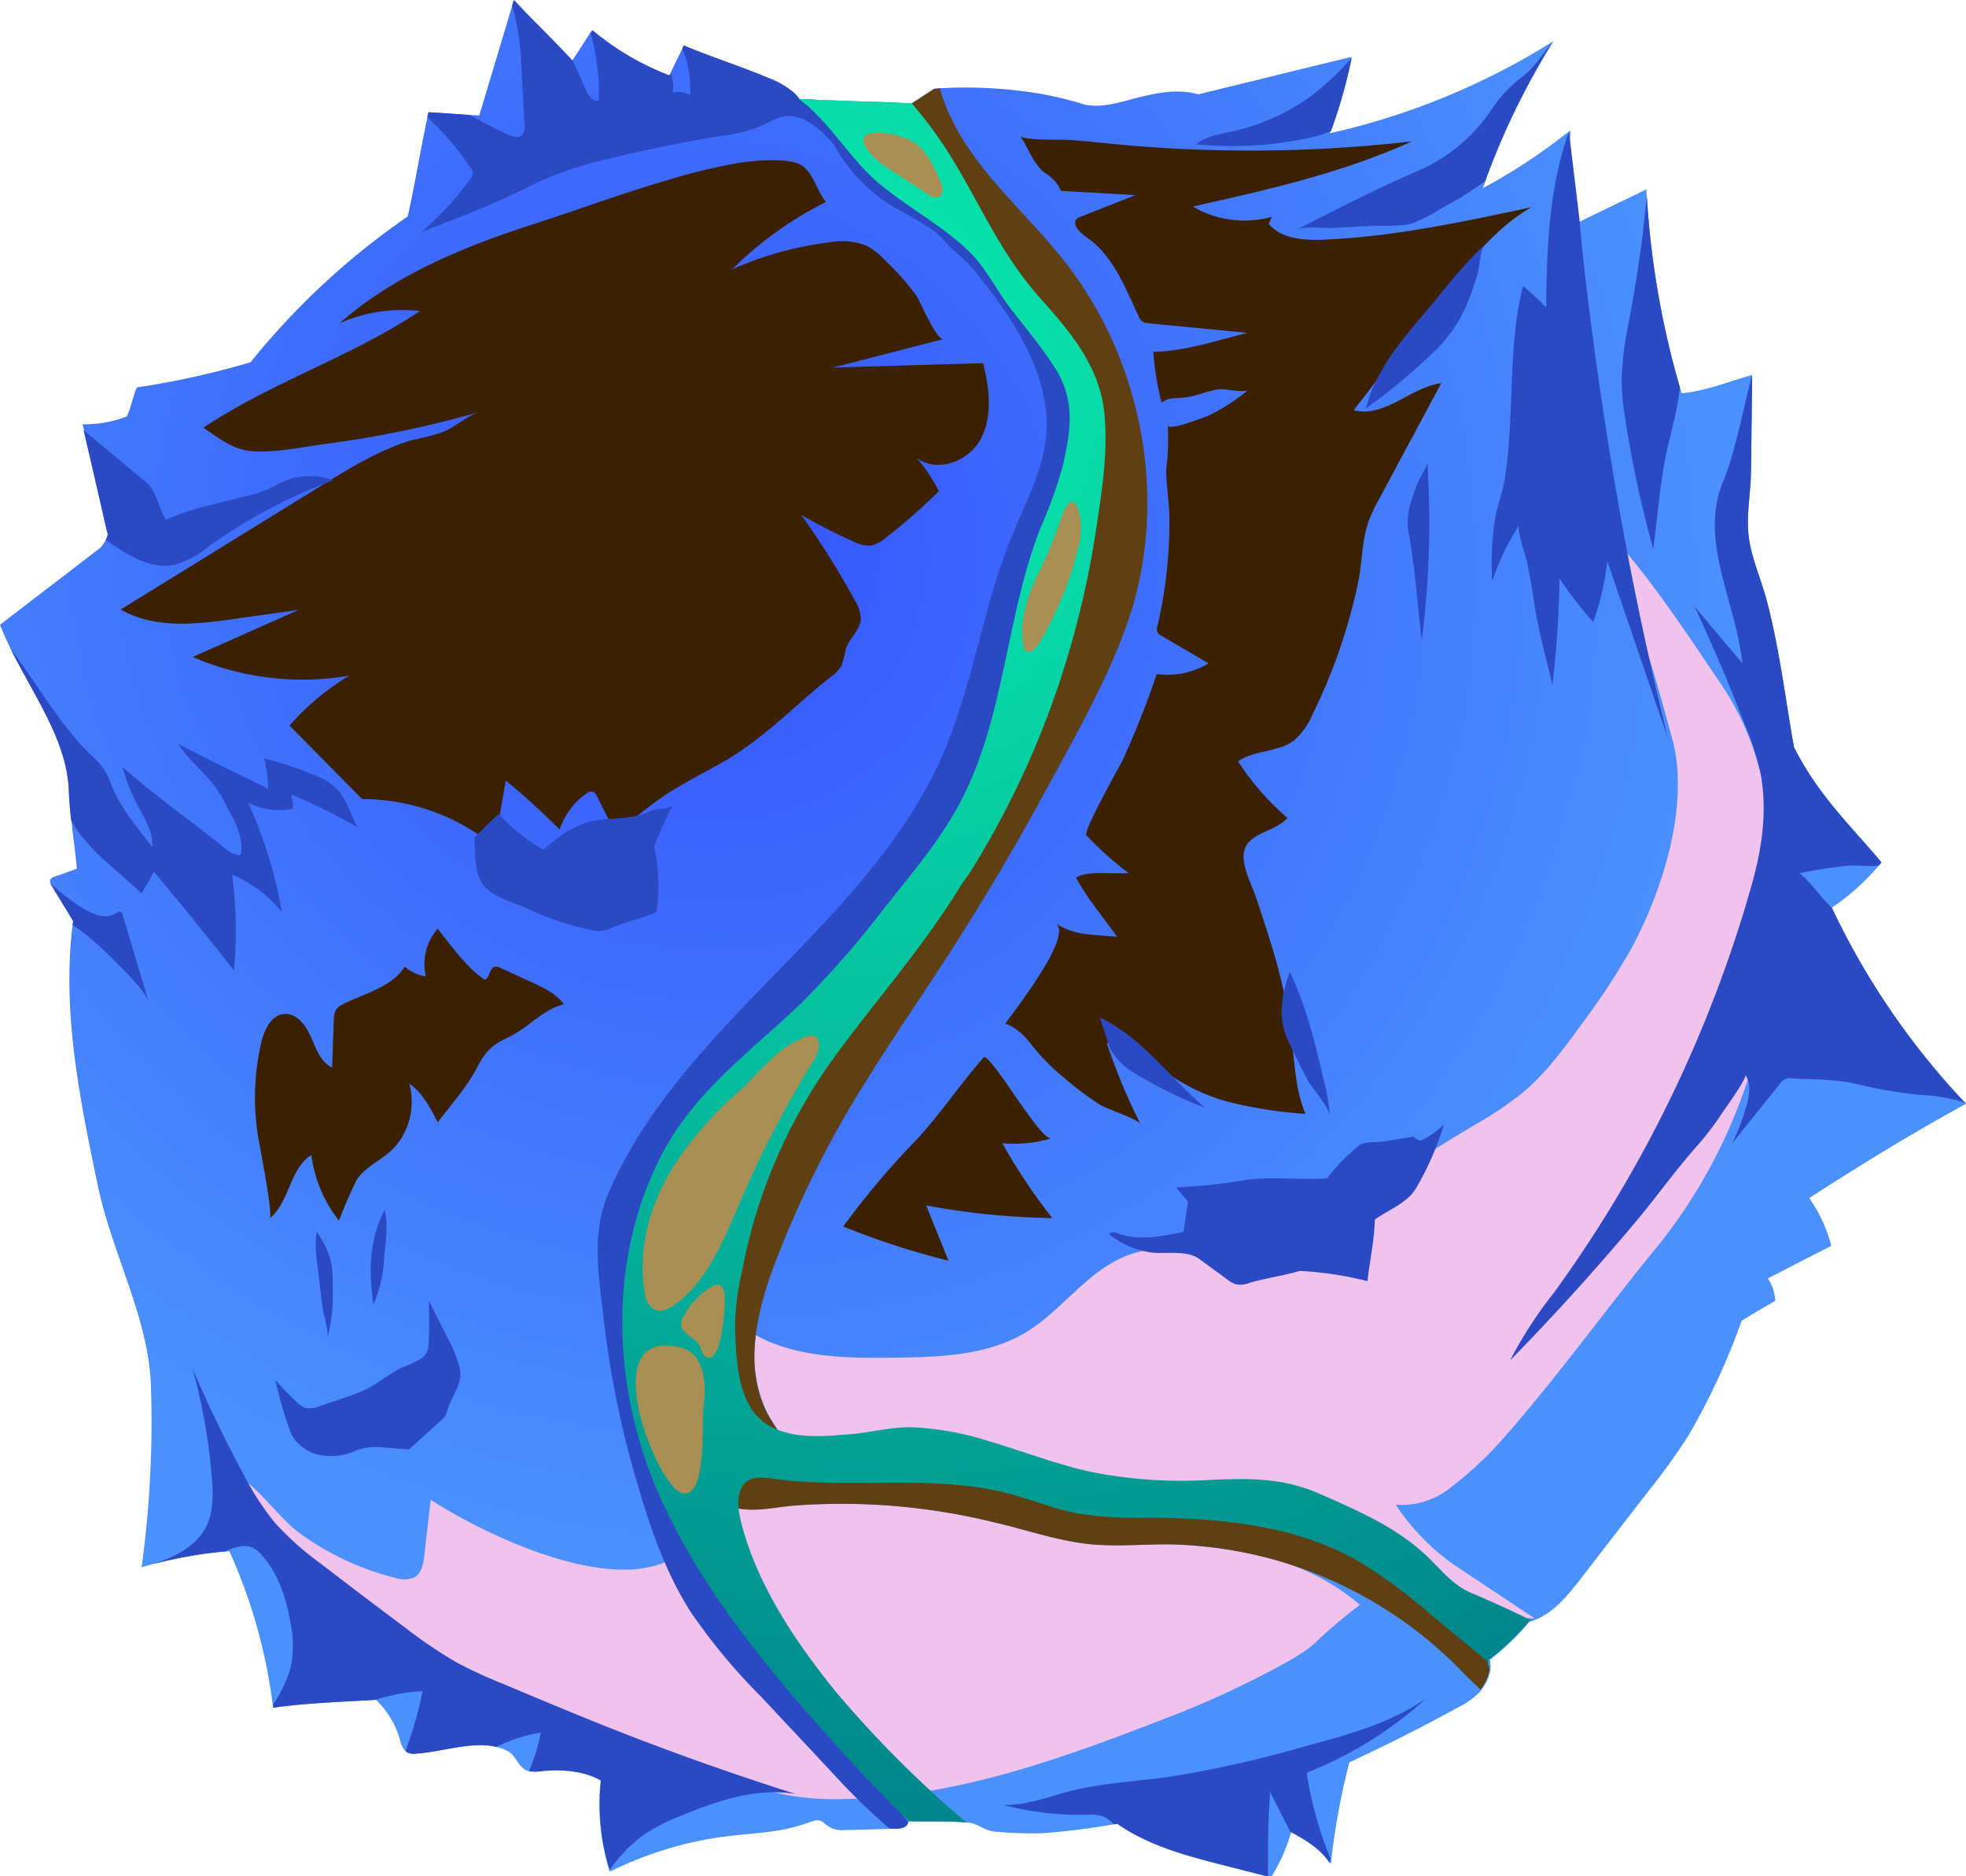 <svg xmlns="http://www.w3.org/2000/svg" xmlns:xlink="http://www.w3.org/1999/xlink" viewBox="0 0 292 278.62">
  <defs>
    <radialGradient id="radial-gradient" cx="49.92" cy="80.75" r="216.67" gradientTransform="matrix(1, 0, 0.04, 1, 51.02, 0)" gradientUnits="userSpaceOnUse">
      <stop offset="0" stop-color="#3553fb"/>
      <stop offset="0.71" stop-color="#4b91fd"/>
      <stop offset="1" stop-color="#4b91fd"/>
    </radialGradient>
    <radialGradient id="Áåçûìÿííûé_ãðàäèåíò_330" data-name="Áåçûìÿííûé ãðàäèåíò 330" cx="65.87" cy="55.82" r="219.14" gradientTransform="matrix(1, 0, 0.04, 1, 51.02, 0)" gradientUnits="userSpaceOnUse">
      <stop offset="0" stop-color="#0af0af"/>
      <stop offset="1" stop-color="#00838a"/>
    </radialGradient>
  </defs>
  <title>uzemeltetes_illu</title>
  <g style="isolation: isolate">
    <g id="Layer_2" data-name="Layer 2">
      <g id="Kontent">
        <g>
          <path d="M272,185c-3.06,1.53-6.39,3.29-9.44,4.83a6.18,6.18,0,0,1,1.1,3.32c-1.62,1-3.39,1.94-5,3a99.83,99.83,0,0,1-7.88,17,91.6,91.6,0,0,1-5.83,8.12c-3.4,4.39-6.78,8.76-10.16,13.15-2,2.56-4.16,5.26-7.24,6.28l-.4.13a38,38,0,0,1-5.93,5.68,1.89,1.89,0,0,1,.13.52,2.71,2.71,0,0,1,0,1,6.71,6.71,0,0,1-1.35,2.93l0,.06a11.32,11.32,0,0,1-3.41,2.49q-7.92,4.36-16.18,8.18a105.11,105.11,0,0,0-2.66,14.33l-.09.75c-1.34-2.11-3.64-3.52-5.85-4.68l-.06,0a25.64,25.64,0,0,1-2.68,6.21.81.81,0,0,1-.34.39.67.67,0,0,1-.24,0,1.56,1.56,0,0,1-.36-.05L181.85,277c-5.52-1.41-11.18-2.89-15.89-6.18l-.5.07a105.8,105.8,0,0,1-10.71,1.33,64.84,64.84,0,0,1-7-.24c-1.47-.11-2.51-1.21-3.94-1.34l-.35,0c-2.84-.25-5.69-.11-8.53-.17h0a.59.59,0,0,1,0,.13,1.11,1.11,0,0,1-.71.78,3.1,3.1,0,0,1-1.22.19l-.83,0-6.59.18a4.78,4.78,0,0,1-1.68-.15c-1.8-.59-1.53-1.79-3.47-1.09a26.25,26.25,0,0,1-4.58,1.25c-3.09.54-6.26.63-9.37,1.11a54.75,54.75,0,0,0-15.91,5.06c0-.08,0-.16-.07-.24a33,33,0,0,1-1.29-13.29c-2.53-1.49-5.92-1.67-8.79-1.4a5.45,5.45,0,0,1-1.89,0,2.43,2.43,0,0,1-.38-.13c-1.21-.58-1.58-2.28-2.78-2.87a6.89,6.89,0,0,0-1.68-.6c-3.73-.86-8.13.77-11.95,1a2.29,2.29,0,0,1-1.19-.13,1.09,1.09,0,0,1-.36-.28,3.55,3.55,0,0,1-.79-1.68,13.17,13.17,0,0,0-3.56-5.9h-.09c-5.08.31-10.16.46-15.19,1.17,0-.15,0-.29-.06-.44a78.81,78.81,0,0,0-6.44-22.8l-.61.06A63.52,63.52,0,0,0,23,232.19l-.06,0c-.66.16-1.3.35-1.91.55a159.42,159.42,0,0,0,1.39-26.86c-.33-10.19-5.77-19.71-7.87-29.73-2.7-12.84-5.37-26-3.76-38.82,0-.19.05-.39.07-.58-1.12-1.9-2.08-3.4-3.2-5.29a2.31,2.31,0,0,1-.18-.35.62.62,0,0,1,0-.5.87.87,0,0,1,.56-.4L11.41,129c-.2-2.36-.55-4.8-.82-7.22v0c-.16-1.44-.29-2.88-.34-4.28a21.66,21.66,0,0,0-1.14-6c-1.71-5.18-5-10.09-7.51-15.14,0,0,0,0,0,0C1,95.14.47,94,0,92.77L14.83,81.4a4.36,4.36,0,0,0,.88-1.22,2.75,2.75,0,0,0,.26-.65c.06-.23,0-.42-.06-.51-.65-2.86-1.31-5.73-1.95-8.6-.51-2.17-1-4.35-1.5-6.53l0-.14L12.26,63a17.47,17.47,0,0,0,6.58-1.16c.62-1.25.9-3.07,1.51-4.32a120.73,120.73,0,0,0,16.86-3.73A110.21,110.21,0,0,1,60.56,32.14c1.08-4.82,1.88-9.88,2.93-14.73,0-.26.1-.5.15-.74,2.11.11,4.07.27,6.12.4l1.43.08c1.6-5.38,3.28-10.93,4.89-16.33.07-.27.16-.55.24-.82,3,3.21,5.74,5.79,8.71,9l0-.06c.91-1.35,1.74-2.7,2.64-4.07L88,4.5a40.12,40.12,0,0,0,11.43,6.7,3.36,3.36,0,0,1,.16-.33c.56-1.28,1.18-2.4,1.75-3.65l.21-.48c4.43,1.86,8,2.93,12.46,4.79a13,13,0,0,1,4,2.32,4.78,4.78,0,0,1,.71.85l2.41.11c2.37.11,4.7.18,7,.26l2.35.06,2.89.12,2,.1c1.06-.66,2.34-1.53,3.4-2.2.28,0,.57-.05.85-.06h.3a67,67,0,0,1,13.64.68,50.23,50.23,0,0,1,7.25,1.68c2.63.76,5.86-.38,8.36-1,2.86-.69,5.9-1.29,8.77-.44,7.47-1.79,15.3-3.77,22.77-5.55l0,.1c-.1.54-.22,1.08-.34,1.6-.51,2.25-1.12,4.48-1.83,6.66-.28.89-.59,1.78-.92,2.66,0,.11-.08.2-.11.31A105.92,105.92,0,0,0,230.74,6.1c-.08.12-.15.25-.22.36s0,0,0,0c-.79,1.28-1.57,2.6-2.32,3.95A106.89,106.89,0,0,0,220.58,27h0s0,0,0,0c-.11.31-.21.63-.33.94a84.39,84.39,0,0,0,12.1-7.9c.22-.15.43-.32.65-.48h0a1.24,1.24,0,0,0,.18-.14l.07-.05a56,56,0,0,0,.93,13.78l.45-.23c3.25-1.62,6.66-3.2,9.9-4.81,0,.36,0,.71.07,1.07h0a129,129,0,0,0,4.9,28.31h0c.08.3.17.59.26.9,3.44-.29,6.91-1.69,10.22-2.64l.26-.08c0,.11,0,.23,0,.33q-.08,6.85-.17,13.7c0,3.3-.76,6.84-.32,10.15.41,3.07,1.85,6.27,2.65,9.3,1.8,6.82,2.65,13.65,3.82,20.5h0c.08.44.16.87.23,1.31,3.73,7.32,8.49,11.69,13,17.1l-.39.46a33.68,33.68,0,0,1-7,6.26l.07.15A111.49,111.49,0,0,0,292,163.9s0,0,0,0c-8,4.38-15.64,9.06-23.28,14A22.15,22.15,0,0,1,272,185Z" style="fill: url(#radial-gradient)"/>
          <g style="mix-blend-mode: screen">
            <path d="M30.21,63.51c2.24,1.52,4.34,3.21,7,3.46,3.59.33,7.75-.61,11.29-1.07a157.19,157.19,0,0,0,22.7-4.73c-1.73.5-3.45,2.14-5.16,2.86-2,.84-4,1-6,1.68-4.6,1.61-8.76,4.22-12.87,6.75L17.92,90.51c5.06,2.9,11.21,2.2,16.85,1.4l9.59-1.35-15.74,7a41.14,41.14,0,0,0,23.24,2.77A37.77,37.77,0,0,0,43,107.74l10.78,10.91a31.1,31.1,0,0,1,19.62,7q.87-4.87,1.72-9.74,4.19,3.43,8,7.26a10.62,10.62,0,0,1,4-5.36,1.1,1.1,0,0,1,.87-.27c.34.09.54.43.7.75l3.15,6.27c-.61-1.21,5.8-5.71,6.67-6.3,2.86-1.94,6-3.47,9-5.19,5.92-3.39,10.42-8.23,15.77-12.48A5.41,5.41,0,0,0,125,98.81a22.87,22.87,0,0,0,.66-2.53c.54-1.58,2.12-2.74,2.19-4.42a5.45,5.45,0,0,0-.89-2.71A125.24,125.24,0,0,0,119,76.45a80.05,80.05,0,0,0,7.72,3.94,5,5,0,0,0,2.64.62,4.76,4.76,0,0,0,2.08-1.07,83.2,83.2,0,0,0,8-7,23.44,23.44,0,0,0-3.35-5c3.08,2.4,7.85.55,9.6-2.79s1.25-7.47.33-11.23l-22.31.66,16.46-4.24c-1.07.27-3.52-5.62-4-6.34a38.36,38.36,0,0,0-4.75-5.38,10.13,10.13,0,0,0-2.71-2.13,10,10,0,0,0-5.52-.5,50.2,50.2,0,0,0-14.44,4,53.74,53.74,0,0,1,13.94-10c-1.56-1.85-1.95-4.83-4.18-5.71-2-.81-6.57-.45-8.72-.1A87.94,87.94,0,0,0,99.3,26.7C92.58,28.65,86,31.1,79.37,33.24,69,36.58,58.66,40.78,50.43,48a22.91,22.91,0,0,1,11.93-1.81C52.19,53,40.41,56.69,30.21,63.51Z" style="fill: #3b2002"/>
          </g>
          <g style="mix-blend-mode: screen">
            <path d="M38.54,169.92c-.13-.74-.23-1.27-.26-1.48a36.21,36.21,0,0,1,.34-12.79c.43-2.32,1.53-5.2,3.91-5.09,1.8.09,3,1.92,3.73,3.6s1.42,3.59,3.07,4.36l.24-7a3.11,3.11,0,0,1,.35-1.6,2.7,2.7,0,0,1,1.1-.84c3.22-1.63,7.19-2.49,9.09-5.55A6.44,6.44,0,0,0,63.25,145,8,8,0,0,1,65,137.91c2,2.5,4.32,5.8,7,7.58.8-.3.66-1.75,1.5-1.94a1.41,1.41,0,0,1,.9.2l4.6,2.12c1.76.81,3.61,1.68,4.75,3.26-2.83.65-4.85,3-7.37,4.43-.91.52-1.9.91-2.76,1.5-1.88,1.3-2.42,3-3.52,4.79-1.47,2.38-3.4,4.56-5.08,6.8-1.1-2.14-2.27-4.37-4.23-5.76a10.31,10.31,0,0,1-2,9.26c-1.64,1.95-4.39,2.89-5.78,5a64.44,64.44,0,0,0-2.66,6.11,20,20,0,0,1-4.11-9.74c-3.24,2-3.22,7-6.2,9.42C40.53,180.53,39.15,173.21,38.54,169.92Z" style="fill: #3b2002"/>
          </g>
          <g style="mix-blend-mode: screen">
            <path d="M173.69,77.27a68.86,68.86,0,0,1-1.76,15.63,1.08,1.08,0,0,0,.56,1.5l7,4.1a11.75,11.75,0,0,1-7.69,1.59,129.47,129.47,0,0,1-5.07,12.8c-.55,1.11-5.92,10.57-5.37,11.16a50.14,50.14,0,0,0,6.25,5.58c-1.95.2-6.31-.4-7.78.7,1.63,3.06,4.09,5.93,6.09,8.79-3.42-.41-6.07-.06-9.13-2,2.75,1.74-6.44,13.39-7.48,14.87,2,.75,3.11,2.12,4.38,3.75A31.59,31.59,0,0,0,158,160a45.16,45.16,0,0,0,5.39,4.05c.95.6,5.62,2.13,6,2.85a87.61,87.61,0,0,1-5-12c3.35-.24,6.18,2.45,9,4.44A28.74,28.74,0,0,0,182,163.5a64,64,0,0,0,11.9,1.9c-1.41-3.33-1.57-7-2-10.54a76.18,76.18,0,0,0-2.72-13.4c-.84-2.81-1.75-5.63-2.7-8.41-.68-1.94-2.2-4.72-1.67-6.76.7-2.68,4.61-2.76,6.4-4.84a39.64,39.64,0,0,1-7.33-8.39c2.4-1.71,5.92-1.32,8.29-3.09a10.58,10.58,0,0,0,2.82-4,83,83,0,0,0,6.64-19.08c.71-3.09.57-6.38,1.6-9.36a23.62,23.62,0,0,1,1.64-3.49l9.19-17.14c-4.6.62-8.46,5.23-13,4l13.31-17.13c3.8-4.89,7.72-9.88,13.07-13-10.17,2.18-20.39,4.37-30.85,4.82-2.9.12-6.24-.08-8.15-2.35l.47-1.05a15.19,15.19,0,0,1-11.76-1.52c11.09-2.47,22.28-5,32.55-9.68a209.88,209.88,0,0,1-29.68,1.29q-7.37-.19-14.74-.91c-2.25-.22-4.5-.46-6.76-.61-1-.06-6.48.13-7-.59,1.12,1.62,2.13,4.56,3.83,5.6a5.88,5.88,0,0,1,2.24,2.57l11.05.63-8.11,3.2c-.37.15-.8.37-.84.77a1.47,1.47,0,0,0,.25.91c.6.94,2.07,1.76,2.69,2.34,3.21,3,4.65,6.9,6.47,10.75a2,2,0,0,0,.52.77,2,2,0,0,0,1,.3l14.67,1.42c-4.67,1.13-9.09,2.7-14,2.82a45.53,45.53,0,0,0,1.23,7.58c.8-.79,2.1-.7,3.24-.79,1.84-.15,3.48-1,5.29-1.23.94-.13,3.69.6,4.36.08a29.5,29.5,0,0,1-5.84,3.79c-.45.2-6,2.36-6.12,1.5a38,38,0,0,1-.24,6.5C173.21,72.13,173.68,74.73,173.69,77.27Z" style="fill: #3b2002"/>
          </g>
          <g style="mix-blend-mode: multiply">
            <path d="M256.29,102.61c-.23-.35-.46-.71-.7-1.06C250,93.29,244.7,85.13,237.81,77.76c4.53,10.41,7.56,21,10.54,31.87,2.72,9.92-1.52,22.88-6.13,31.35a105.8,105.8,0,0,1-7.39,11.21c-2.62,3.6-5.27,7.23-8.69,10.07a51.43,51.43,0,0,1-6.9,4.65c-12.58,7.49-26,17-41.3,18-3.56.23-7.22.25-10.52,1.52-6,2.3-9.7,8.23-15.19,11.49-5.79,3.44-13,3.61-19.82,3.69s-14.26-.06-20.15-3.36A19.76,19.76,0,0,0,114,209.88a39,39,0,0,0,2.39,3.67,12.07,12.07,0,0,1-9.84-4c0,.66-.07,1.32-.1,2-.12,2-.14,4-.24,6a5.77,5.77,0,0,1,4.25-2.5,108.9,108.9,0,0,1,39.6,3.1,101.88,101.88,0,0,0,11.06,2.71c9.1,1.36,18.63-.91,27.33,2.3,8.85,3.27,16.32,8.74,24.57,13.16a33.45,33.45,0,0,0,14.92,4l-11.74-7.8a33.58,33.58,0,0,1-8.9-9.08,11.65,11.65,0,0,0,8.21-2.59,54.92,54.92,0,0,0,7.53-7c8.24-9.3,15.46-19.45,23.32-29a78.64,78.64,0,0,0,15.31-32.12,85.63,85.63,0,0,0,1.43-15.2C263.35,125,263.27,113.69,256.29,102.61Z" style="fill: #efc3ed"/>
          </g>
          <g style="mix-blend-mode: multiply">
            <path d="M173.39,229.32c-3.76,0-7.52.33-11.28,0-4.67-.45-9.2-2-13.78-3.12h-.06a94.84,94.84,0,0,0-30.39-2.63c-3.43.26-8.71,1.79-11.26-1.32a4.88,4.88,0,0,1-.76-1.24,21,21,0,0,1-1,4.36c-5.72,15.71-31.23,3.55-40.89-2.67q-.48,4.11-.94,8.23c-.15,1.25-.4,2.67-1.48,3.29a4,4,0,0,1-2.91.06,41.1,41.1,0,0,1-14-6.52c-3.45-2.48-6.41-7.38-10.13-9,3,10,13.74,18.86,22.28,24.22,8.19,5.15,17.18,8.76,26.24,11.93,2.18.77,4.39,1.43,6.57,2.18,1.69.58,3,1.87,4.6,2.7,3.73,1.94,7.91,2.66,11.91,3.68l1.93.52c2.68.77,5.3,1.79,8,2.39a40,40,0,0,0,9.06.77c16.41-.22,32-5.79,47.13-11.65A142.38,142.38,0,0,0,188.92,248c2.42-1.32,5.16-2.68,7.07-4.69a75.77,75.77,0,0,1,6-5,32.93,32.93,0,0,0-11.52-6.39A65.69,65.69,0,0,0,173.39,229.32Z" style="fill: #efc3ed"/>
          </g>
          <g style="mix-blend-mode: screen">
            <path d="M221.24,247.94a6.71,6.71,0,0,1-1.35,2.93c-1.33-1.18-2.55-2.48-3.81-3.73a62.06,62.06,0,0,0-42.69-17.82c-3.76,0-7.52.33-11.28,0-4.67-.45-9.2-2-13.78-3.12h-.06a94.84,94.84,0,0,0-30.39-2.63c-3.43.26-8.71,1.79-11.26-1.32-2.71-3.32.21-6.86,3.81-7.25a108.9,108.9,0,0,1,39.6,3.1,101.88,101.88,0,0,0,11.06,2.71c9.1,1.36,18.63-.91,27.33,2.3,4.44,1.63,8.29,4.57,12.39,7,5,2.93,10.64,5.16,15.3,8.7a14,14,0,0,1,4.23,6A26.68,26.68,0,0,1,221.24,247.94Z" style="fill: #5e4012"/>
          </g>
          <path d="M158.55,80.79c-2.09,7.61-7.22,13.9-7.07,21.87.28,14.39-8.47,27-18.23,37.2s-21.06,19.28-27.95,31.63c-11.91,21.31-8.13,49.72,6,70.65,6.91,10.18,16,18.79,23.6,28.43a1.11,1.11,0,0,1-.71.78,3.1,3.1,0,0,1-1.22.19l-.83,0a91.68,91.68,0,0,1-8.24-8L113,251.9a87.72,87.72,0,0,1-10.32-12.4c-3.72-5.76-6-12.28-7.9-18.82a143.56,143.56,0,0,1-5.09-24.5c-.74-6.65-1.92-13,.68-19,10.88-25.28,38.54-39.79,49.59-65,4.55-10.37,6-22,10.28-32.47,2.26-5.54,5.36-11,5.22-17.09-.14-5.64-2.69-11-5.77-15.75A79.69,79.69,0,0,0,144.55,40a18.57,18.57,0,0,0-2.46-2.4c-1.2-1-2.11-2.31-3.37-3.29a60.18,60.18,0,0,0-5.86-3.47,25,25,0,0,1-9.65-10.61c.43.9,2.39,1.86,3.25,2.18a33.62,33.62,0,0,1,4.14,1.88,88.82,88.82,0,0,1,7.86,5A34.19,34.19,0,0,1,143.3,33a33.46,33.46,0,0,1,3.44,4.25q3.87,5.33,7.71,10.66a43.37,43.37,0,0,1,4.34,6.87C162.61,62.93,160.88,72.32,158.55,80.79Z" style="fill: #2c49c4"/>
          <g style="mix-blend-mode: screen">
            <path d="M167.27,93c-3.15,8.7-7.94,17-12.34,25.09q-6.87,12.63-14.71,24.67c-3.74,5.77-7.65,11.44-11.28,17.28a153.26,153.26,0,0,0-14.1,28.21c-2.52,6.92-4.34,14.92-.87,21.66a39,39,0,0,0,2.39,3.67c-4,.22-8.29-1.46-10.5-4.87a16,16,0,0,1-2.1-6.48,101,101,0,0,1-.79-12.89,36.23,36.23,0,0,1,.58-9,33,33,0,0,1,4.35-9.45A198.48,198.48,0,0,1,132,139a88.67,88.67,0,0,0,19.2-32.9c1.23-3.86,2.09-7.84,3.2-11.73,2.17-7.56,5.37-14.84,6.48-22.66s-.26-16.63-6-22.37c-7.92-7.95-13.63-18.25-20.61-27-1.72-2.15-3.46-4.5-3.8-7.16l2.89.12,2,.1c1.06-.66,2.34-1.53,3.4-2.2.28,0,.57-.05.85-.06,1.32,4.87,4.24,9.26,7.5,13.18,3.49,4.18,7.45,8,10.82,12.26C170.06,53.83,173.71,75.21,167.27,93Z" style="fill: #5e4012"/>
          </g>
          <path d="M70.45,124.44a48.49,48.49,0,0,1,3.61-3.56,28.2,28.2,0,0,0,6.63,5.27c.8-.58,1-.87,1.81-1.46A14.36,14.36,0,0,1,87.62,122c2.95-.67,6-.2,8.7-1.44,1.23-.56,2.34-.3,3.54-.9-1,1.9-1.88,4-2.73,6a25,25,0,0,1,.35,9.78c-2.3,1-4.51,1.44-6.8,2.39a3.91,3.91,0,0,1-2.06.42,41.88,41.88,0,0,1-10.28-3.33c-2.14-1-5-1.59-6.47-3.41S70.59,126.73,70.45,124.44ZM41.1,72A18.17,18.17,0,0,1,36,73.8c-3.84,1-7.74,1.75-11.35,3.37-1.08-1.59-1.37-4.23-2.85-5.47l-9.38-7.81Q14.18,71.45,15.91,79c.2.17.05.66-.2,1.16,3.05,2.18,6.59,4.43,10.16,3.72A13.93,13.93,0,0,0,31,81.14a79.3,79.3,0,0,1,18.5-9.83A10,10,0,0,0,41.1,72Zm12,50.87c-.93-1.73-1.43-3.64-2.61-5.23a8.49,8.49,0,0,0-3.77-2.53,53.33,53.33,0,0,0-7.48-2.49,22.31,22.31,0,0,1,.59,4.52c-4.75-2.36-8.63-4.21-13.34-6.66,1.57,2.48,4,4.27,5.71,6.68.77,1.14,1.37,2.39,2,3.58,1.09,2,2.05,4.19,1.51,6.29a4.15,4.15,0,0,1-2.42-1.17c-5.12-4.12-10.2-7.63-15.13-12a29.81,29.81,0,0,0,2.24,5.65c1.05,2,2.37,4.06,2.24,6.27-2.4-3.08-4.57-5.54-6.09-9.19a12.56,12.56,0,0,0-1.19-2.51,11.06,11.06,0,0,0-1.54-1.67c-4.93-4.67-8.17-10.7-12.25-16.08,3.45,7,8.39,13.66,8.65,21.15.05,1.4.18,2.84.34,4.28v0a19.63,19.63,0,0,0,1.54,2.37,32.21,32.21,0,0,0,4.45,4.52c1.51,1.33,3,2.67,4.51,4l1.8-3.2q6.08,7.23,11.89,14.67a63.51,63.51,0,0,0-.27-14.25,19.43,19.43,0,0,1,7.38,5.54,66.55,66.55,0,0,0-5-16.21,10.22,10.22,0,0,0,6.62.88,4.69,4.69,0,0,0-.27-2.12A79.8,79.8,0,0,1,53.1,122.86Zm-34.87,13a.76.76,0,0,0-.22-.39c-.26-.19-.58,0-.85.17-1.35.81-3.1.28-4.88-.79a32.74,32.74,0,0,1-4.81-3.73,2.31,2.31,0,0,0,.18.35c1.12,1.89,2.08,3.39,3.2,5.29,0,.19,0,.39-.07.58.45.3.89.58,1.27.88a47.37,47.37,0,0,1,5.46,4.94c1.37,1.45,4,3.82,4.62,5.74Q20.18,142.4,18.23,135.87Zm175.62-121A31.35,31.35,0,0,1,183,19.52c-1.88.41-3.89.68-5.35,1.9a54.14,54.14,0,0,0,16.13-.81,19.19,19.19,0,0,0,3.9-1.13,73.48,73.48,0,0,0,3.09-10.92A37.43,37.43,0,0,1,193.85,14.88Zm32.39-3.57a19.22,19.22,0,0,0-4.73,5,25,25,0,0,1-10.62,8.94l-1.06.47c-5.84,2.54-11.61,5.51-17.27,8.4,1.16-.59,3.91-.19,5.26-.26,2-.1,4.05-.21,6.08-.3,1.82-.09,4.07.13,5.8-.36a23.8,23.8,0,0,0,4.43-2.28,52.13,52.13,0,0,0,6.44-4h0a110.51,110.51,0,0,1,9.93-20.5C229.05,8.08,227.89,10,226.24,11.31Zm8.39,21.61c.21,2.62.48,5.25.78,7.89,1.5,12.66,3.34,25.29,5.65,37.86q2.87,15.58,6.67,31-4.5-13.14-9-26.31a41.49,41.49,0,0,1-2.1,9.05,59.84,59.84,0,0,1-5-6.51,154.48,154.48,0,0,1-1.06,15.81c-.92-3.88-2-7.72-2.61-11.63-.33-2.16-.71-4.31-1.12-6.46-.18-.89-1.62-5-1.2-5.61a34.84,34.84,0,0,0-4,8.32,43.79,43.79,0,0,1,.32-8.72c.32-2.32,1.2-4.34,1.56-6.62,1.47-9.42.35-19.29,2.69-28.51a41.37,41.37,0,0,1,3.43,3.19c.09-8.82.43-17.85,3.39-26.12Zm10-3.73c-.28,1.94-.43,3.91-.67,5.83q-.83,6.34-2,12.62a47.83,47.83,0,0,0-1.11,8.92,38.87,38.87,0,0,0,.55,5.68,162.69,162.69,0,0,0,4.16,19.33c.23-2.06.48-4.12.72-6.19.29-2.45.58-4.9,1.06-7.31s1.22-5,1.7-7.52c.19-1,.35-2,.47-3h0A129,129,0,0,1,244.6,29.19ZM211.23,46.9c-3.52,4.09-7,8.47-8.35,13.74a88.78,88.78,0,0,0,10-8.3,21,21,0,0,0,4.85-6.82,47.75,47.75,0,0,0,1.72-4.78c.27-.92.44-3.82,1.07-4.41C217.06,39.53,214.26,43.37,211.23,46.9Zm-.64,24.74c-.42,1-.8,2.13-1.12,3.22a9.57,9.57,0,0,0-.12,5c.85,5,1.21,10.2,1.81,15.27a138.15,138.15,0,0,0,.83-26.6C212,69.34,210.9,70.86,210.59,71.64ZM171.13,186c2.23.22,5.16-.4,7,.95l4.23,3.09a3.74,3.74,0,0,0,1.22.67,3.57,3.57,0,0,0,2-.21c2.25-.69,5.21-1.1,7.46-1.78a50.88,50.88,0,0,1,10.06,1.52c.37-3.2,1-5.93,1.1-9.15,1.83-1.29,3.71-2,5.27-3.55a6.54,6.54,0,0,0,1-1.36,44,44,0,0,0,4-9.22A12.8,12.8,0,0,1,211,169.4c-.36-.2-.82-.24-1-.63l-4.56.73c-1.4.22-2.86-.14-3.88.82a28.9,28.9,0,0,0-4.46,4.66c-4.2.26-8-.31-12.11.24a84.65,84.65,0,0,1-10.3,1.1c.54.72,1.23,1.43,1.76,2.15-.25,1.55-.41,2.88-.67,4.43-3.18.7-6.58,1.38-9.71.26-.47-.17-1.11-.32-1.33.11A12.79,12.79,0,0,0,171.13,186Zm26.39-20.25a28.9,28.9,0,0,0-.9-5.35c-1.29-5.47-2.6-11-5.06-16.09-1.26,3.41-1.83,7.07-.14,10.45.93,1.88,1.79,3.78,2.81,5.62C194.91,161.63,197.47,164.48,197.52,165.78ZM179,164.5c-5.28-4.48-9.45-10.53-15.71-13.45.16.08,1.41,4.43,1.78,5a9.93,9.93,0,0,0,3.31,3.23A64.06,64.06,0,0,0,179,164.5Zm-135.92,48a5.11,5.11,0,0,0,1.57,2.15,6.48,6.48,0,0,0,1.83,1.12,8.56,8.56,0,0,0,6.44-.41,9,9,0,0,1,4.17-.4c1.31.08,2.38.18,3.68.26l4.74-4.32a2.94,2.94,0,0,0,.61-.66,3.41,3.41,0,0,0,.32-.82c.66-2.27,2.37-3.92,1.84-6.27a20.18,20.18,0,0,0-1.83-4.54c-.91-1.81-1.83-3.62-2.74-5.44,0,1.74.05,3.47,0,5.21,0,1.37,0,2.47-1.1,3.32a17,17,0,0,1-3.09,1.43c-1.89,1-3.5,2.4-5.43,3.31a26.24,26.24,0,0,1-2.88,1.09l-3.82,1.29a3.35,3.35,0,0,1-2.11.21,3.28,3.28,0,0,1-1.08-.73,35.39,35.39,0,0,1-3.3-3.41A54.85,54.85,0,0,0,43.09,212.5Zm5.52-13.7a26.11,26.11,0,0,0,.81-8,15.08,15.08,0,0,0-.36-3.91,15.66,15.66,0,0,0-2-4c-.43,2.43.11,4.83.37,7.27.16,1.43.34,2.86.53,4.28C48.11,195.54,48.91,197.87,48.61,198.8Zm6.86-5.09a19.27,19.27,0,0,0,1.6-7.13c.23-2.41.62-4.48.08-6.94C54.85,183.9,54.72,188.89,55.47,193.71Z" style="fill: #2c49c4"/>
          <path d="M128.88,25.88c-2.43-1-4-3.36-5.84-5.32s-4.3-3.79-6.83-3.24a13.65,13.65,0,0,0-2.77,1.22,23.68,23.68,0,0,1-6.64,1.7q-8.1,1.32-16.08,3.26a59.53,59.53,0,0,0-8.91,2.72C79.89,27,78,28,76.15,28.86c-4.39,2.1-9,3.84-13.52,5.57a45.27,45.27,0,0,0,7.25-7.9,1.37,1.37,0,0,0,.34-.79,1.53,1.53,0,0,0-.36-.87,43.88,43.88,0,0,0-6.37-7.46c0-.26.1-.5.15-.74,2.11.11,4.07.27,6.12.4,1.88,1,3.74,2.05,5.75,2.95.66.3,1.5.54,2,.07a1.94,1.94,0,0,0,.4-1.61c-.15-2.69-.31-5.39-.46-8.09A38.54,38.54,0,0,0,76.08.82c.07-.27.16-.55.24-.82,3,3.21,5.74,5.79,8.71,9l0-.06c.67,1.41,1.29,2.83,1.91,4.26.39.87,1,1.9,2,1.78A33.66,33.66,0,0,0,87.71,4.87L88,4.5a40.12,40.12,0,0,0,11.43,6.7,3.36,3.36,0,0,1,.16-.33,4.86,4.86,0,0,1,.31,2.89,3.66,3.66,0,0,1,2.61.35,15.72,15.72,0,0,0-1.17-6.89l.21-.48c4.43,1.86,8,2.93,12.46,4.79a13,13,0,0,1,4,2.32,4.78,4.78,0,0,1,.71.85l2.41.11a15.88,15.88,0,0,1,3.34,4C125.85,21.21,126.61,24.19,128.88,25.88Z" style="fill: #2c49c4"/>
          <path d="M227.48,240.63l-.4.13a38,38,0,0,1-5.93,5.68,1.89,1.89,0,0,1,.13.52c-.25-.18-.48-.38-.72-.57l-8.38-6.92a74.3,74.3,0,0,0-10.51-7.69c-9.41-5.36-20.51-6.36-31.17-6.42a56.38,56.38,0,0,1-10.3-.6c-3.49-.66-6.82-2-10.26-2.95-11.43-3-23.41-.61-35.08-2.23-1.25-.16-2.62-.37-3.69.26-1.76,1-1.7,3.6-1.22,5.64,2.2,9.44,8.17,18.33,14.29,25.85A165.33,165.33,0,0,0,143.5,270.6c-2.84-.25-5.69-.11-8.53-.17-1.56-1.53-3.09-3.09-4.6-4.66-4.53-4.68-8.87-9.52-13.08-14.48-7.39-8.77-14.3-18.07-19-28.45C90.88,206.73,90.17,187.53,98,172c4.94-9.82,13.09-15.48,20.8-22.85a139.62,139.62,0,0,0,12.77-14.6c3.88-4.88,7.9-9.58,10.88-15.1,6.77-12.55,6.88-27.7,12.06-41a65.68,65.68,0,0,0,3.37-9.39c1.17-5.26,1.88-9.72-1.28-14.57-1.93-3-4.17-5.68-6.34-8.46s-3.81-6.23-6.29-8.65c-3.91-3.81-8.79-6.39-13-9.8-4.72-3.81-7.48-9.23-12.19-12.8l-.09-.09c5,.27,11.83.43,16.74.65.23.24.8,1,1,1.22,7.77,9.28,10.16,18.91,18.25,27.92,4.38,4.88,8.61,10,9.33,16.71.62,5.83-.39,12-1.26,17.73a134.43,134.43,0,0,1-3.89,17.58,131.85,131.85,0,0,1-14.53,32.64c-.58.93-1.27,1.77-1.85,2.72-5.39,8.77-12.23,16.49-18.3,24.76a78.73,78.73,0,0,0-14,32.33,35.43,35.43,0,0,0-1,8.69c.24,5.08.4,12.12,5.92,14.5,3.42,1.49,7.25,1.13,10.9.85,3.2-.23,6.23-1.12,9.43-1.06a43.47,43.47,0,0,1,11.22,2c5.12,1.5,10.13,3.48,15.34,4.62a68.65,68.65,0,0,0,17.68,1.2c5.86-.25,10.9-.35,16.39,2.09s10.68,4.61,15.25,8.66c2.56,2.27,4.17,4.76,7.31,6.08S224.54,239.19,227.48,240.63Z" style="fill: url(#Áåçûìÿííûé_ãðàäèåíò_330)"/>
          <path d="M118.21,266.4c-5.85-1-11.65,1-17,3.2a28.47,28.47,0,0,0-5.66,2.89,22.25,22.25,0,0,0-5,5.19,33,33,0,0,1-1.29-13.29c-2.53-1.49-5.92-1.67-8.79-1.4a5.45,5.45,0,0,1-1.89,0,29.69,29.69,0,0,0,1.75-5.71,22.55,22.55,0,0,0-6.59,2.11c-3.73-.86-8.13.77-11.95,1a2.29,2.29,0,0,1-1.19-.13,1.09,1.09,0,0,1-.36-.28,59.46,59.46,0,0,0,2.53-8.86,27.49,27.49,0,0,0-7,1.29c-5.08.31-10.16.46-15.19,1.17,0-.15,0-.29-.06-.44a18.88,18.88,0,0,0,2.63-5.44,16.39,16.39,0,0,0,0-6.69c-.6-3.57-1.75-7.19-4.18-10a4.44,4.44,0,0,0-1.49-1.2c-1.3-.57-2.73,0-4,.54A63.52,63.52,0,0,0,23,232.19c3.19-1.11,6.29-2.69,7.71-5.66,1-2.18.95-4.74.75-7.19a87.66,87.66,0,0,0-2.88-16.19c2.28,5.38,4.83,10.65,7.61,15.81a40.64,40.64,0,0,0,4.67,7.19,44.37,44.37,0,0,0,6.73,6q6.3,4.84,12.67,9.6a68,68,0,0,0,7.55,5.1,69.92,69.92,0,0,0,6.64,3.08c5.55,2.32,11.09,4.66,16.68,6.87Q104.5,262.06,118.21,266.4Z" style="fill: #2c49c4"/>
          <path d="M292,163.9a8.81,8.81,0,0,0-1.16-.47,26.33,26.33,0,0,0-5.37-.83,70.1,70.1,0,0,1-9.75-1.63c-3-.73-6.3-.66-9.43-.83a1.78,1.78,0,0,0-1.93.8l-7.13,8.89a30.42,30.42,0,0,0,2.27-6.05c.36-1.38.57-3-.29-4.15.32.43-3,5-3.37,5.56a43.79,43.79,0,0,1-3.81,5c-3.07,3.45-5.79,7.27-8.75,10.83q-9.08,10.86-19,21a61.77,61.77,0,0,1,6.47-10,191.7,191.7,0,0,0,29.39-60.52c1.53-5.44,2.35-10.73,1.4-16.44a39.72,39.72,0,0,0-2.51-7.74c-2.23-5.84-4.72-11.58-7.34-17.26l7.12,8.46c-.5-4.36-1.92-8.6-3-12.88-1.19-4.88-1.79-9.42.06-14,2-4.89,2.9-10.54,4.3-15.64,0,0,0,0,.07,0q-.08,6.85-.17,13.7c0,3.3-.76,6.84-.32,10.15.41,3.07,1.85,6.27,2.65,9.3,1.8,6.82,2.65,13.65,3.82,20.5h0c.08.44.16.87.23,1.31,3.73,7.32,8.49,11.69,13,17.1l-.39.46c-1.38.17-2.73,0-4.18,0a63.42,63.42,0,0,0-7.72,1.18c.63,0,3.37,3.49,3.85,4s.76.8,1.12,1.21A111.49,111.49,0,0,0,292,163.9Z" style="fill: #2c49c4"/>
          <path d="M194.07,263.23a56,56,0,0,0,3.52,12.7l-.09.75c-1.34-2.11-3.64-3.52-5.85-4.68l-3-5.87c-.25,3.34-.36,6.69-.3,10,0,.8-.07,1.64,0,2.45a1.56,1.56,0,0,1-.36-.05L181.85,277c-5.52-1.41-11.18-2.89-15.89-6.18l-.5.07a1.22,1.22,0,0,0-.17-.15,5.16,5.16,0,0,0-1.42-1,6.11,6.11,0,0,0-2.41-.26A45.72,45.72,0,0,1,148.9,268c3.41.15,6.63-1.16,9.9-2,4.78-1.23,9.79-1.46,14.72-2.14a163.71,163.71,0,0,0,20.31-4.55c6.29-1.69,12.7-3.43,18-7.12A57.57,57.57,0,0,1,194.07,263.23Z" style="fill: #2c49c4"/>
          <g style="mix-blend-mode: screen">
            <path d="M136.12,169.24a120.3,120.3,0,0,0-10.88,12.88,113.69,113.69,0,0,0,15.64,5.08L137.55,179a112.73,112.73,0,0,0,18.74,1.88,86,86,0,0,1-7.42-11.12,19.47,19.47,0,0,0,7.29-.73c-1.61.48-9.23-13-10.08-12C142.6,161,139.75,165.32,136.12,169.24Z" style="fill: #3b2002"/>
          </g>
          <path d="M136.08,21.37c1.71,1.36,2.65,3.44,3.52,5.43a3.56,3.56,0,0,1,.4,1.41,1.11,1.11,0,0,1-.74,1.11,1.77,1.77,0,0,1-1.34-.42l-5.52-3.59a14.24,14.24,0,0,1-3-2.37C125.18,18.17,133.83,19.57,136.08,21.37ZM154,85.6c-1.5,3.28-2.72,6.94-1.93,10.54a.83.83,0,0,0,.18.43.71.71,0,0,0,.64.18c.69-.11,1.13-.75,1.49-1.34a50.33,50.33,0,0,0,5.64-13.66,10.57,10.57,0,0,0,.22-5.79c-1.23-3.79-2.65,1-3,2.06A59.73,59.73,0,0,1,154,85.6ZM100.16,173c-3.52,5.57-5.55,12.36-4.38,19a3.22,3.22,0,0,0,1.33,2.43c1,.51,2.11,0,3-.63,5-3.57,7.38-9.72,9.83-15.4A159.1,159.1,0,0,1,121,157.21c.7-1.14,1.06-3.17-.29-3.42a1.87,1.87,0,0,0-1,.16c-4.29,1.56-6.61,5.06-9.84,8A54.5,54.5,0,0,0,100.16,173ZM100,220.77a2.92,2.92,0,0,0,1,.82c4.06,1.76,3.23-10.45,3.44-12.19.3-2.61.53-5.5-1-7.68a3.85,3.85,0,0,0-2-1.53C89.16,196.82,95.9,216.3,100,220.77Zm3.79-21.17c.43.65.5,1.94,1.44,2,2.07.08,2.49-7.74,2.41-9.2,0-.68-.29-1.55-1-1.64a1.46,1.46,0,0,0-.87.26,11.32,11.32,0,0,0-4.31,4.58,2,2,0,0,0-.3,1.26C101.38,198,103.12,198.63,103.76,199.6Z" style="fill: #a89054;mix-blend-mode: screen"/>
        </g>
      </g>
    </g>
  </g>
</svg>
